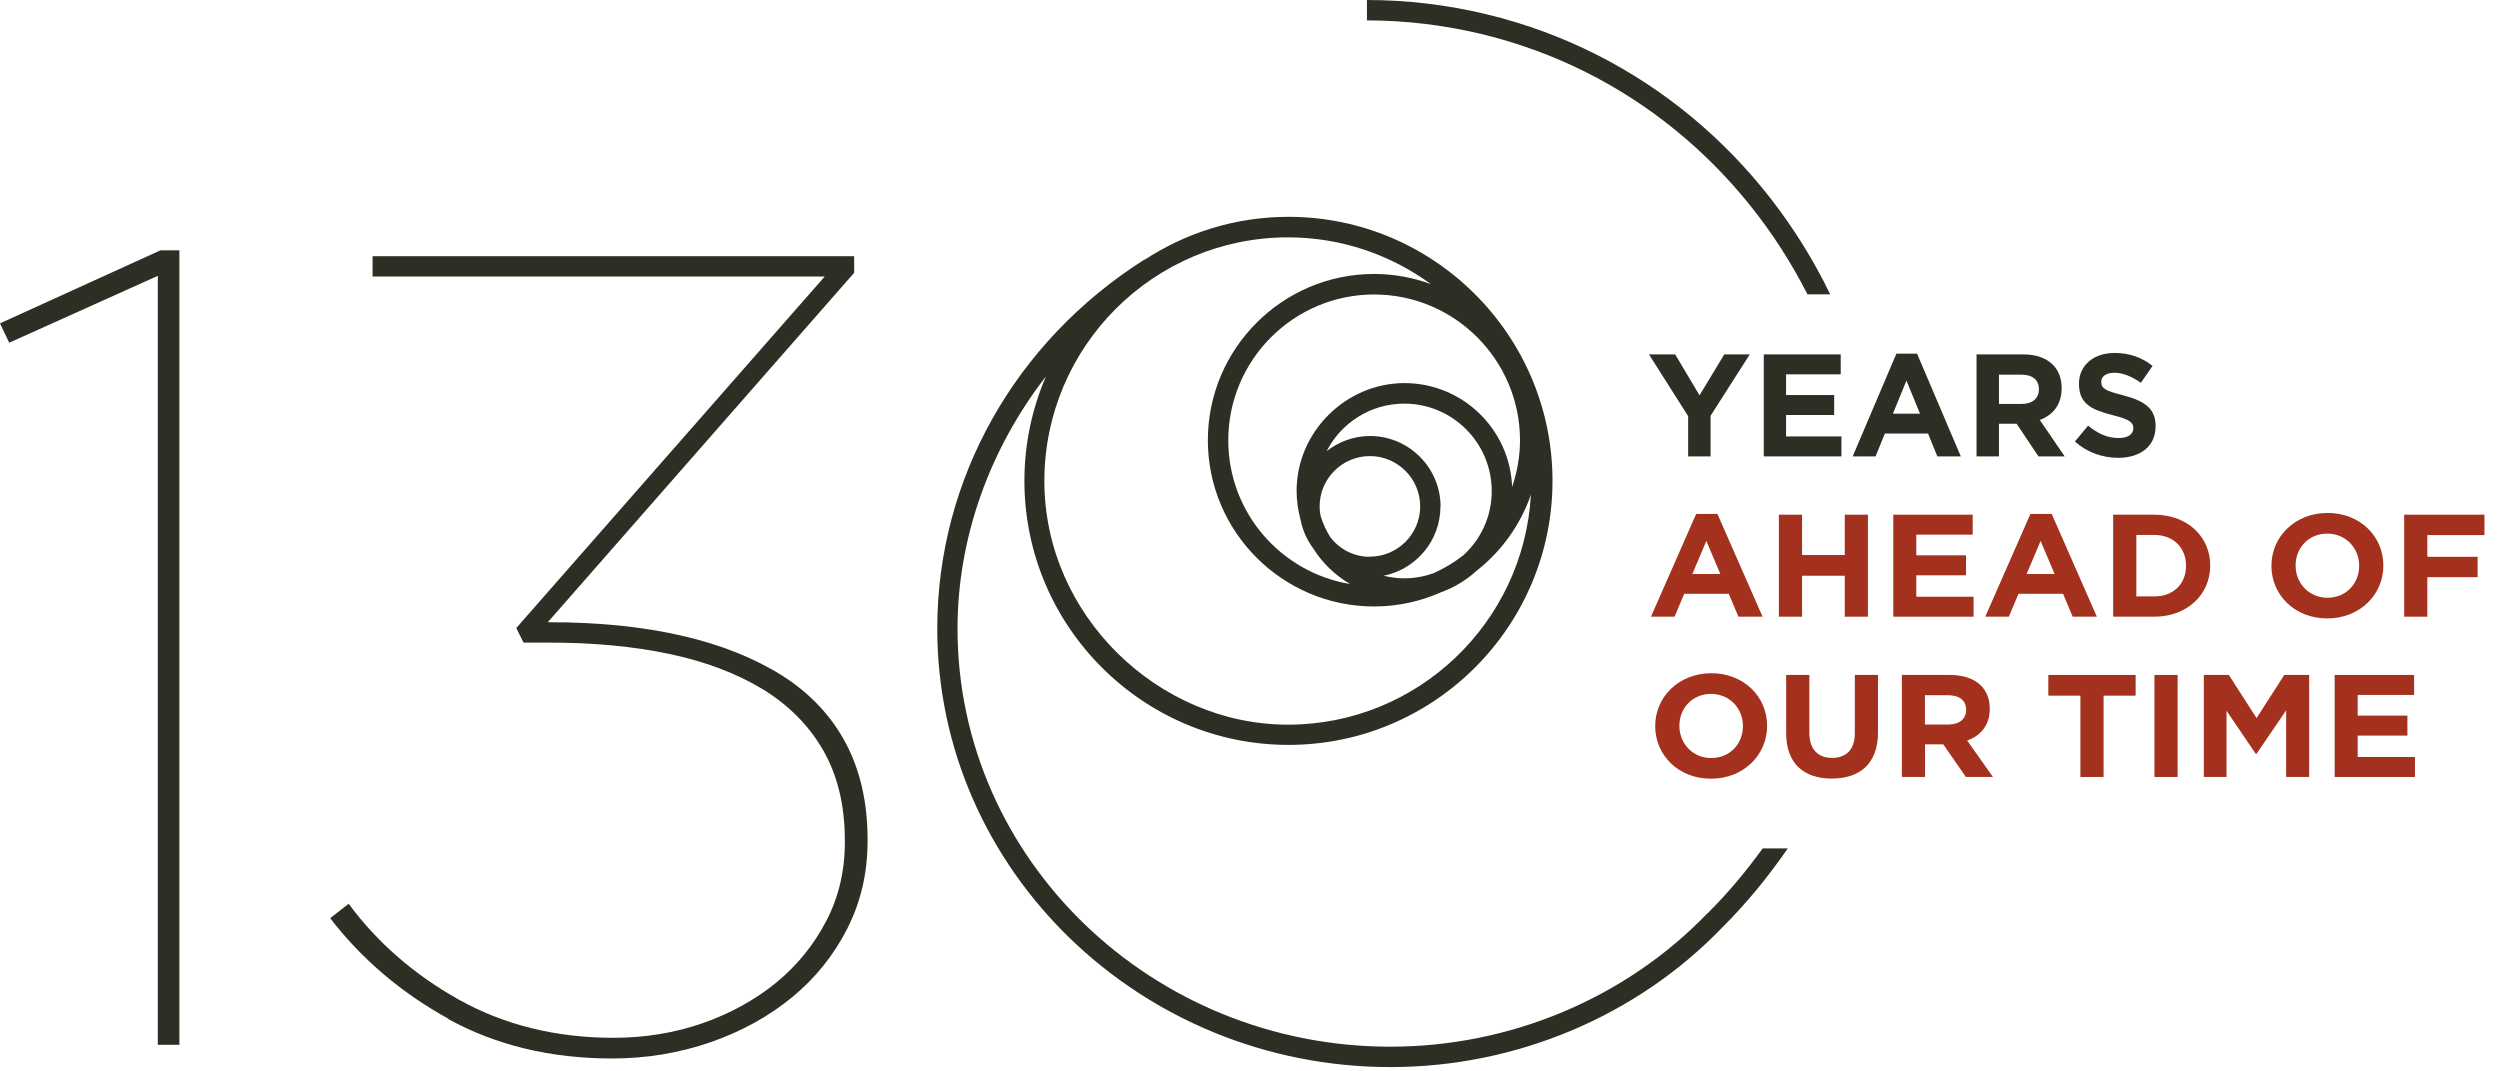 <svg width="126" height="54" viewBox="0 0 126 54" fill="none" xmlns="http://www.w3.org/2000/svg">
<path d="M91.096 14.835H92.242C88.907 7.954 82.76 2.607 74.924 0.72C72.941 0.242 70.914 0 68.894 0V1.028C70.833 1.028 72.78 1.263 74.682 1.719C82.041 3.496 87.85 8.446 91.096 14.835" fill="#2C3024"/>
<path d="M88.828 42.772C87.991 43.933 87.073 45.027 86.052 46.041C86.052 46.041 86.052 46.041 86.045 46.041C81.932 50.307 76.116 52.753 70.079 52.753C58.049 52.753 48.259 43.301 48.259 31.683C48.259 27.093 49.889 22.613 52.717 18.97C52.019 20.586 51.63 22.363 51.63 24.236C51.63 31.573 57.601 37.543 64.938 37.543C72.275 37.543 78.246 31.573 78.246 24.236C78.246 16.899 72.275 10.928 64.938 10.928C62.264 10.928 59.782 11.729 57.696 13.087V13.072C51.145 17.215 47.238 24.17 47.238 31.683C47.238 43.867 57.483 53.781 70.086 53.781C76.402 53.781 82.49 51.218 86.794 46.753C88.028 45.526 89.122 44.182 90.106 42.758H88.85L88.828 42.772ZM76.608 22.187C76.608 23.009 76.461 23.802 76.211 24.544C76.108 21.636 73.714 19.308 70.784 19.308C67.853 19.308 65.349 21.746 65.349 24.742C65.349 25.242 65.422 25.727 65.547 26.189C65.65 26.733 65.878 27.225 66.194 27.651C66.656 28.385 67.295 28.995 68.044 29.435C64.563 28.855 61.905 25.837 61.905 22.194C61.905 18.14 65.202 14.842 69.256 14.842C73.31 14.842 76.608 18.14 76.608 22.194M72.605 25.536C72.605 23.575 71.011 21.974 69.043 21.974C68.221 21.974 67.472 22.267 66.862 22.737C67.596 21.313 69.073 20.343 70.776 20.343C73.207 20.343 75.183 22.319 75.183 24.75C75.183 26.035 74.632 27.188 73.751 27.988C73.288 28.348 72.789 28.649 72.245 28.892C71.783 29.053 71.29 29.149 70.776 29.149C70.417 29.149 70.071 29.098 69.734 29.017C71.364 28.694 72.598 27.254 72.598 25.528M69.036 28.062C68.221 28.062 67.508 27.673 67.046 27.07C66.833 26.733 66.664 26.366 66.553 25.976C66.524 25.829 66.509 25.683 66.509 25.521C66.509 24.125 67.648 22.987 69.043 22.987C70.439 22.987 71.577 24.125 71.577 25.521C71.577 26.916 70.439 28.055 69.043 28.055M64.916 11.963C67.611 11.963 70.093 12.845 72.12 14.321C71.224 13.991 70.262 13.807 69.256 13.807C64.637 13.807 60.876 17.567 60.876 22.187C60.876 26.806 64.637 30.566 69.256 30.566C70.468 30.566 71.614 30.302 72.656 29.839C73.31 29.597 73.905 29.237 74.412 28.774C75.668 27.79 76.63 26.461 77.159 24.926C76.799 31.381 71.452 36.523 64.916 36.523C58.379 36.523 52.636 31.014 52.636 24.243C52.636 17.472 58.144 11.963 64.916 11.963" fill="#2C3024"/>
<path d="M85.083 20.975L83.107 17.861H84.429L85.656 19.925L86.904 17.861H88.189L86.214 20.953V23.002H85.083V20.975V20.975Z" fill="#2C3024"/>
<path d="M88.894 17.861H92.772V18.867H90.018V19.91H92.442V20.916H90.018V21.996H92.809V23.002H88.894V17.861Z" fill="#2C3024"/>
<path d="M95.578 17.825H96.621L98.824 23.002H97.642L97.172 21.849H94.998L94.528 23.002H93.375L95.578 17.825ZM96.768 20.85L96.085 19.183L95.402 20.85H96.768Z" fill="#2C3024"/>
<path d="M99.617 17.861H101.967C102.621 17.861 103.128 18.045 103.465 18.383C103.752 18.669 103.906 19.073 103.906 19.558V19.572C103.906 20.402 103.458 20.924 102.805 21.166L104.06 23.002H102.738L101.637 21.357H100.748V23.002H99.617V17.861V17.861ZM101.894 20.358C102.445 20.358 102.76 20.064 102.76 19.631V19.616C102.76 19.132 102.423 18.882 101.872 18.882H100.748V20.358H101.894Z" fill="#2C3024"/>
<path d="M104.574 22.253L105.242 21.452C105.705 21.834 106.19 22.077 106.777 22.077C107.24 22.077 107.519 21.893 107.519 21.592V21.577C107.519 21.291 107.343 21.144 106.484 20.924C105.448 20.659 104.78 20.373 104.78 19.352V19.337C104.78 18.404 105.529 17.788 106.579 17.788C107.328 17.788 107.967 18.023 108.489 18.441L107.901 19.293C107.446 18.977 106.998 18.786 106.564 18.786C106.131 18.786 105.903 18.985 105.903 19.234V19.249C105.903 19.587 106.124 19.697 107.012 19.925C108.055 20.197 108.643 20.571 108.643 21.467V21.482C108.643 22.503 107.864 23.075 106.755 23.075C105.977 23.075 105.191 22.804 104.574 22.253V22.253Z" fill="#2C3024"/>
<path d="M85.478 25.903H86.558L88.834 31.081H87.615L87.131 29.928H84.883L84.399 31.081H83.209L85.486 25.903H85.478ZM86.705 28.929L86 27.262L85.294 28.929H86.705V28.929Z" fill="#A4311D"/>
<path d="M89.656 25.94H90.824V27.974H92.976V25.94H94.144V31.081H92.976V29.017H90.824V31.081H89.656V25.94V25.94Z" fill="#A4311D"/>
<path d="M95.422 25.94H99.424V26.946H96.582V27.989H99.087V28.995H96.582V30.075H99.469V31.081H95.422V25.94V25.94Z" fill="#A4311D"/>
<path d="M102.326 25.903H103.406L105.682 31.081H104.463L103.978 29.927H101.731L101.246 31.081H100.057L102.333 25.903H102.326ZM103.552 28.929L102.847 27.262L102.142 28.929H103.552V28.929Z" fill="#A4311D"/>
<path d="M106.504 25.94H108.575C110.242 25.94 111.395 27.049 111.395 28.495V28.51C111.395 29.957 110.242 31.081 108.575 31.081H106.504V25.94ZM108.575 30.06C109.53 30.06 110.176 29.436 110.176 28.525V28.51C110.176 27.599 109.53 26.96 108.575 26.96H107.672V30.06H108.575Z" fill="#A4311D"/>
<path d="M114.48 28.525V28.51C114.48 27.049 115.67 25.852 117.308 25.852C118.946 25.852 120.121 27.034 120.121 28.495V28.51C120.121 29.972 118.931 31.169 117.293 31.169C115.655 31.169 114.48 29.986 114.48 28.525ZM118.902 28.525V28.51C118.902 27.629 118.233 26.894 117.293 26.894C116.353 26.894 115.699 27.614 115.699 28.495V28.51C115.699 29.392 116.368 30.126 117.308 30.126C118.248 30.126 118.902 29.406 118.902 28.525Z" fill="#A4311D"/>
<path d="M121.17 25.94H125.217V26.968H122.338V28.062H124.871V29.09H122.338V31.081H121.17V25.94Z" fill="#A4311D"/>
<path d="M83.422 36.603V36.589C83.422 35.127 84.612 33.93 86.249 33.93C87.887 33.93 89.062 35.113 89.062 36.574V36.589C89.062 38.05 87.873 39.247 86.235 39.247C84.597 39.247 83.422 38.065 83.422 36.603ZM87.843 36.603V36.589C87.843 35.708 87.175 34.973 86.235 34.973C85.295 34.973 84.641 35.693 84.641 36.574V36.589C84.641 37.47 85.309 38.205 86.249 38.205C87.189 38.205 87.843 37.485 87.843 36.603Z" fill="#A4311D"/>
<path d="M90.023 36.956V34.018H91.191V36.927C91.191 37.764 91.624 38.197 92.337 38.197C93.049 38.197 93.483 37.779 93.483 36.963V34.018H94.65V36.919C94.65 38.476 93.747 39.24 92.322 39.24C90.897 39.24 90.023 38.469 90.023 36.956V36.956Z" fill="#A4311D"/>
<path d="M95.848 34.018H98.279C98.954 34.018 99.476 34.202 99.828 34.54C100.122 34.826 100.284 35.23 100.284 35.715V35.73C100.284 36.559 99.821 37.081 99.145 37.323L100.445 39.159H99.079L97.941 37.514H97.023V39.159H95.855V34.018H95.848ZM98.198 36.515C98.763 36.515 99.094 36.222 99.094 35.788V35.774C99.094 35.289 98.741 35.039 98.176 35.039H97.015V36.515H98.198V36.515Z" fill="#A4311D"/>
<path d="M104.852 35.061H103.236V34.018H107.636V35.061H106.02V39.159H104.852V35.061V35.061Z" fill="#A4311D"/>
<path d="M108.584 34.018H109.752V39.159H108.584V34.018Z" fill="#A4311D"/>
<path d="M111.08 34.018H112.335L113.731 36.192L115.126 34.018H116.382V39.159H115.222V35.803L113.724 37.999H113.694L112.218 35.825V39.159H111.072V34.018H111.08Z" fill="#A4311D"/>
<path d="M117.668 34.018H121.67V35.025H118.828V36.067H121.333V37.074H118.828V38.153H121.714V39.159H117.668V34.018V34.018Z" fill="#A4311D"/>
<path d="M9.041 52.658V12.617H8.086L0 16.297L0.463 17.273L7.954 13.902V52.658H9.041Z" fill="#2C3024"/>
<path d="M22.589 51.358C24.984 52.68 27.76 53.348 30.852 53.348C32.585 53.348 34.252 53.069 35.816 52.526C37.381 51.982 38.761 51.218 39.929 50.256C41.097 49.294 42.029 48.134 42.705 46.797C43.381 45.468 43.726 43.992 43.726 42.405V42.295C43.726 40.452 43.352 38.821 42.624 37.448C41.897 36.082 40.818 34.936 39.43 34.055C38.034 33.174 36.338 32.491 34.377 32.043C32.416 31.587 30.176 31.36 27.723 31.36H27.605L27.686 31.272L43.05 13.748V12.911H18.778V13.939H41.567L41.486 14.027L26.019 31.654L26.386 32.388H27.723C29.919 32.388 31.939 32.579 33.745 32.961C35.552 33.343 37.124 33.938 38.431 34.731C39.745 35.531 40.774 36.567 41.493 37.823C42.213 39.078 42.58 40.599 42.58 42.347V42.457C42.58 43.904 42.264 45.24 41.633 46.437C41.009 47.635 40.157 48.677 39.114 49.529C38.064 50.389 36.822 51.072 35.427 51.564C34.024 52.056 32.504 52.305 30.91 52.305C28.032 52.305 25.41 51.659 23.14 50.389C20.886 49.133 19.013 47.502 17.573 45.549L16.641 46.276C18.22 48.332 20.225 50.036 22.597 51.343" fill="#2C3024"/>
</svg>